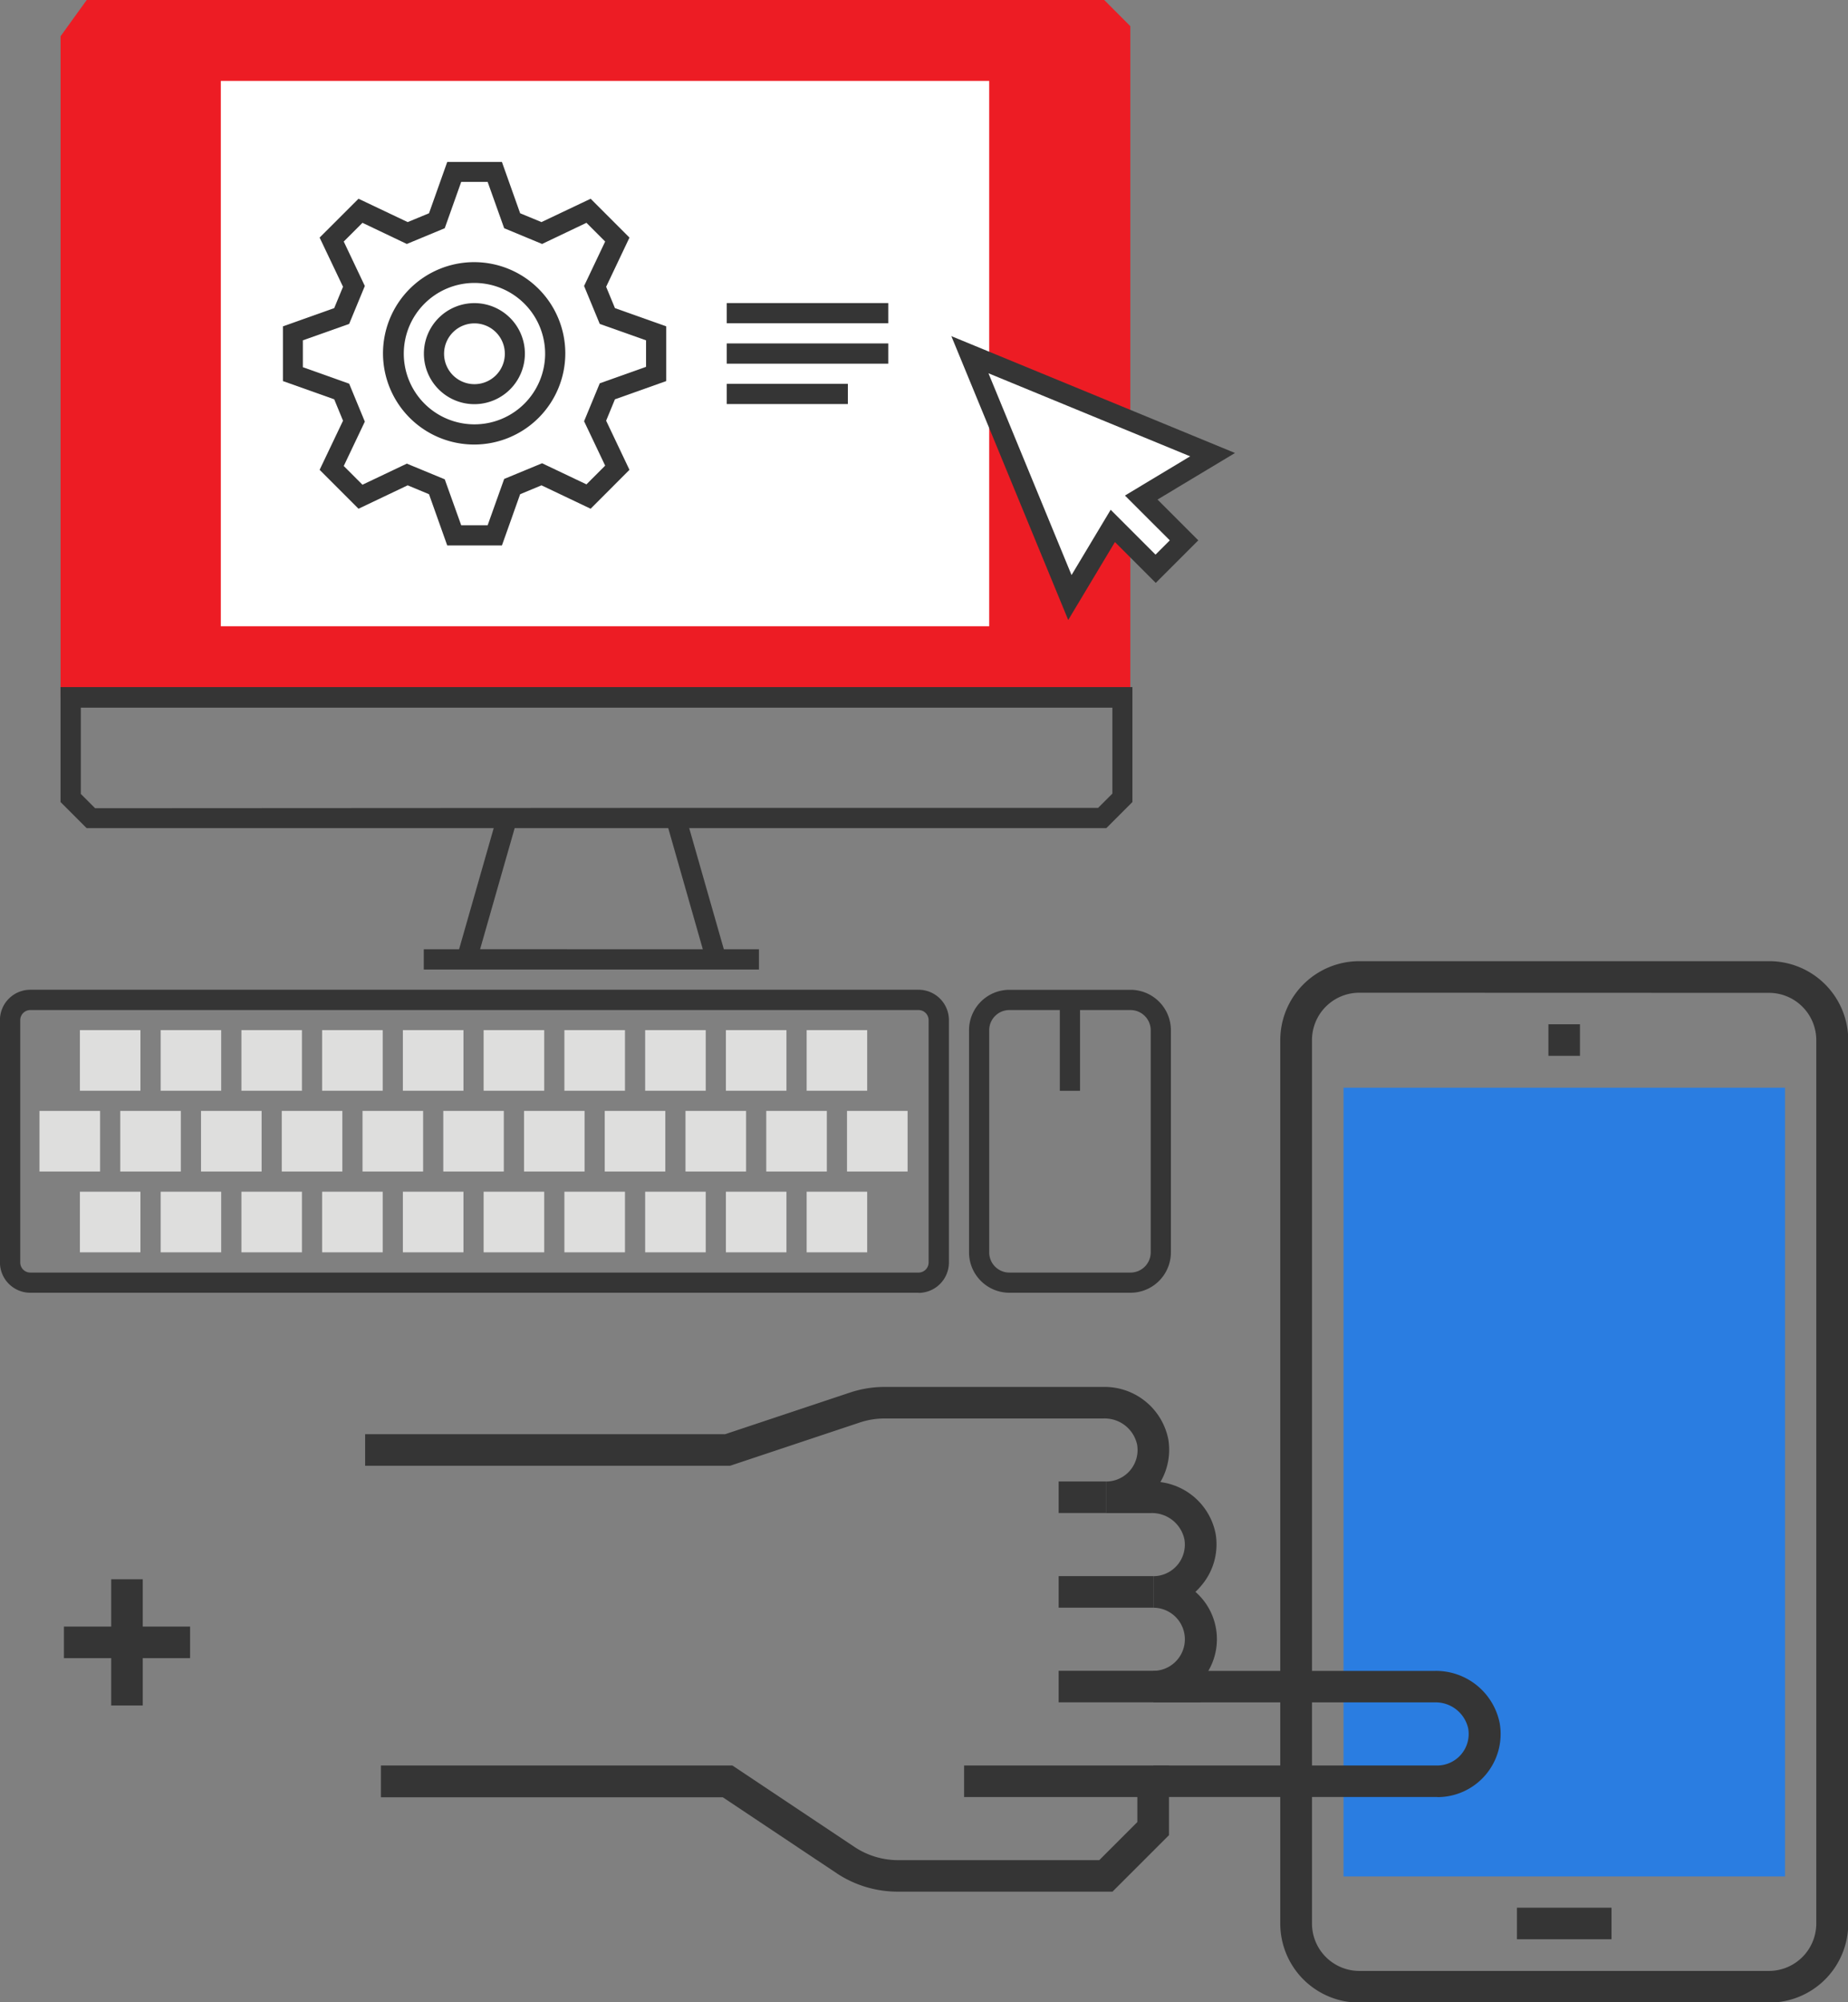 <svg xmlns="http://www.w3.org/2000/svg" viewBox="0 0 304.12 329.35"><rect x="0" y="0" width="304.12" height="329.35" fill="#808080" stroke="none"/><defs><style>.a{fill:#dededd;}.b{fill:#353535;}.c{fill:#ed1c24;}.d{fill:#fff;}.e{fill:#2a7de1;}</style></defs><polygon class="a" points="132.75 205.99 142.71 205.99 142.71 196.02 132.75 196.02 132.75 205.99 132.75 205.99"/><polygon class="a" points="119.46 205.99 129.42 205.99 129.42 196.02 119.46 196.02 119.46 205.99 119.46 205.99"/><polygon class="a" points="106.17 205.99 116.14 205.99 116.14 196.02 106.17 196.02 106.17 205.99 106.17 205.99"/><polygon class="a" points="92.88 205.99 102.85 205.99 102.85 196.02 92.88 196.02 92.88 205.99 92.88 205.99"/><polygon class="a" points="79.59 205.99 89.56 205.99 89.56 196.02 79.59 196.02 79.59 205.99 79.59 205.99"/><polygon class="a" points="66.3 205.99 76.27 205.99 76.27 196.02 66.3 196.02 66.3 205.99 66.3 205.99"/><polygon class="a" points="53.01 205.99 62.98 205.99 62.98 196.02 53.01 196.02 53.01 205.99 53.01 205.99"/><polygon class="a" points="39.73 205.99 49.69 205.99 49.69 196.02 39.73 196.02 39.73 205.99 39.73 205.99"/><polygon class="a" points="26.44 205.99 36.4 205.99 36.4 196.02 26.44 196.02 26.44 205.99 26.44 205.99"/><polygon class="a" points="13.15 205.99 23.11 205.99 23.11 196.02 13.15 196.02 13.15 205.99 13.15 205.99"/><polygon class="a" points="126.1 192.7 136.07 192.7 136.07 182.73 126.1 182.73 126.1 192.7 126.1 192.7"/><polygon class="a" points="112.81 192.7 122.78 192.7 122.78 182.73 112.81 182.73 112.81 192.7 112.81 192.7"/><polygon class="a" points="99.52 192.7 109.49 192.7 109.49 182.73 99.52 182.73 99.52 192.7 99.52 192.7"/><polygon class="a" points="86.24 192.7 96.2 192.7 96.2 182.73 86.24 182.73 86.24 192.7 86.24 192.7"/><polygon class="a" points="72.95 192.7 82.91 192.7 82.91 182.73 72.95 182.73 72.95 192.7 72.95 192.7"/><polygon class="a" points="59.66 192.7 69.63 192.7 69.63 182.73 59.66 182.73 59.66 192.7 59.66 192.7"/><polygon class="a" points="46.37 192.7 56.34 192.7 56.34 182.73 46.37 182.73 46.37 192.7 46.37 192.7"/><polygon class="a" points="33.08 192.7 43.05 192.7 43.05 182.73 33.08 182.73 33.08 192.7 33.08 192.7"/><polygon class="a" points="19.79 192.7 29.76 192.7 29.76 182.73 19.79 182.73 19.79 192.7 19.79 192.7"/><polygon class="a" points="6.5 192.7 16.47 192.7 16.47 182.73 6.5 182.73 6.5 192.7 6.5 192.7"/><polygon class="a" points="139.39 192.7 149.36 192.7 149.36 182.73 139.39 182.73 139.39 192.7 139.39 192.7"/><polygon class="a" points="132.75 179.41 142.71 179.41 142.71 169.44 132.75 169.44 132.75 179.41 132.75 179.41"/><polygon class="a" points="119.46 179.41 129.42 179.41 129.42 169.44 119.46 169.44 119.46 179.41 119.46 179.41"/><polygon class="a" points="106.17 179.41 116.14 179.41 116.14 169.44 106.17 169.44 106.17 179.41 106.17 179.41"/><polygon class="a" points="92.88 179.41 102.85 179.41 102.85 169.44 92.88 169.44 92.88 179.41 92.88 179.41"/><polygon class="a" points="79.59 179.41 89.56 179.41 89.56 169.44 79.59 169.44 79.59 179.41 79.59 179.41"/><polygon class="a" points="66.3 179.41 76.27 179.41 76.27 169.44 66.3 169.44 66.3 179.41 66.3 179.41"/><polygon class="a" points="53.01 179.41 62.98 179.41 62.98 169.44 53.01 169.44 53.01 179.41 53.01 179.41"/><polygon class="a" points="39.73 179.41 49.69 179.41 49.69 169.44 39.73 169.44 39.73 179.41 39.73 179.41"/><polygon class="a" points="26.44 179.41 36.4 179.41 36.4 169.44 26.44 169.44 26.44 179.41 26.44 179.41"/><polygon class="a" points="13.15 179.41 23.11 179.41 23.11 169.44 13.15 169.44 13.15 179.41 13.15 179.41"/><path class="b" d="M415.09,1219.74a1.66,1.66,0,0,0-1.66,1.66v39.86a1.66,1.66,0,0,0,1.66,1.66H561.26a1.66,1.66,0,0,0,1.66-1.66V1221.4a1.66,1.66,0,0,0-1.66-1.66Zm146.17,46.5H415.09a5,5,0,0,1-5-5V1221.4a5,5,0,0,1,5-5H561.26a5,5,0,0,1,5,5v39.86a5,5,0,0,1-5,5Z" transform="translate(-410.1 -1053.6)"/><path class="b" d="M576.21,1219.74a3.32,3.32,0,0,0-3.32,3.32v36.54a3.32,3.32,0,0,0,3.32,3.32h19.93a3.33,3.33,0,0,0,3.33-3.32v-36.54a3.33,3.33,0,0,0-3.33-3.32Zm19.93,46.5H576.21a6.65,6.65,0,0,1-6.64-6.64v-36.54a6.65,6.65,0,0,1,6.64-6.65h19.93a6.65,6.65,0,0,1,6.65,6.65v36.54a6.65,6.65,0,0,1-6.65,6.64Z" transform="translate(-410.1 -1053.6)"/><polygon class="b" points="177.74 179.42 174.41 179.42 174.41 164.47 177.74 164.47 177.74 179.42 177.74 179.42"/><polygon class="c" points="181.72 0 14.27 0 9.97 5.96 9.97 114.61 186.01 114.61 186.01 4.3 181.72 0 181.72 0"/><path class="b" d="M516.38,1186.49h74.43l2.35-2.35V1170H423.4v14.19l2.35,2.35Zm0,23.25h9.38l-5.69-19.93H494.8l-5.69,19.92Zm18.64,3.33H479.84v-3.33h5.81l5.7-19.93h-67l-4.29-4.29v-18.9h176.4v18.9l-4.29,4.29H523.52l5.7,19.93H535v3.33Z" transform="translate(-410.1 -1053.6)"/><polygon class="d" points="162.79 103.01 36.34 103.01 36.34 13.31 162.79 13.31 162.79 103.01 162.79 103.01"/><path class="b" d="M486,1140h4.35l2.72-7.62,6.24-2.58,7.3,3.47,3.08-3.08-3.47-7.3,2.58-6.24,7.62-2.71v-4.36l-7.62-2.7-2.58-6.24,3.47-7.31-3.08-3.08-7.3,3.48-6.24-2.59-2.72-7.62H486l-2.71,7.62-6.24,2.59-7.3-3.48-3.08,3.08,3.47,7.31-2.58,6.24-7.62,2.7V1114l7.62,2.71,2.58,6.24-3.47,7.3,3.08,3.08,7.3-3.47,6.24,2.58L486,1140Zm6.7,3.32h-9l-3-8.43-3.51-1.46-8.09,3.85-6.4-6.4,3.85-8.08-1.45-3.52-8.44-3v-9l8.44-3,1.45-3.51-3.85-8.09,6.4-6.39,8.09,3.84,3.51-1.45,3-8.44h9l3,8.44,3.51,1.45,8.09-3.84,6.39,6.39-3.84,8.09,1.45,3.51,8.44,3v9l-8.44,3-1.45,3.52,3.84,8.08-6.39,6.4-8.09-3.85-3.51,1.46-3,8.43Z" transform="translate(-410.1 -1053.6)"/><path class="b" d="M488.18,1100.14a11.63,11.63,0,1,0,11.63,11.63,11.65,11.65,0,0,0-11.63-11.63Zm0,26.58a15,15,0,1,1,14.95-15,15,15,0,0,1-14.95,15Z" transform="translate(-410.1 -1053.6)"/><path class="b" d="M488.18,1106.79a5,5,0,1,0,5,5,5,5,0,0,0-5-5Zm0,13.29a8.31,8.31,0,1,1,8.3-8.31,8.32,8.32,0,0,1-8.3,8.31Z" transform="translate(-410.1 -1053.6)"/><polygon class="b" points="146.18 53.17 119.6 53.17 119.6 49.85 146.18 49.85 146.18 53.17 146.18 53.17"/><polygon class="b" points="146.18 59.82 119.6 59.82 119.6 56.49 146.18 56.49 146.18 59.82 146.18 59.82"/><polygon class="b" points="139.53 66.46 119.6 66.46 119.6 63.14 139.53 63.14 139.53 66.46 139.53 66.46"/><polygon class="d" points="199.55 74.75 159.62 58.3 176.06 98.24 183.11 86.49 190.15 93.54 194.85 88.84 187.81 81.79 199.55 74.75 199.55 74.75"/><path class="b" d="M572.77,1115l13.67,33.19,6.44-10.74,7.38,7.38,2.35-2.35-7.38-7.37,10.73-6.45L572.77,1115Zm13.12,40.57-19.23-46.68,46.68,19.22-12.75,7.66,6.71,6.71-7,7-6.72-6.72-7.65,12.76Z" transform="translate(-410.1 -1053.6)"/><path class="b" d="M633.79,1216.89a7.79,7.79,0,0,0-7.78,7.79V1370a7.8,7.8,0,0,0,7.78,7.79h67.47A7.8,7.8,0,0,0,709,1370v-145.3a7.79,7.79,0,0,0-7.78-7.79ZM701.26,1383H633.79a13,13,0,0,1-13-13v-145.3a13,13,0,0,1,13-13h67.47a13,13,0,0,1,13,13V1370a13,13,0,0,1-13,13Z" transform="translate(-410.1 -1053.6)"/><polygon class="b" points="265.2 318.98 249.64 318.98 249.64 313.79 265.2 313.79 265.2 318.98 265.2 318.98"/><polygon class="b" points="260.01 173.67 254.82 173.67 254.82 168.48 260.01 168.48 260.01 173.67 260.01 173.67"/><polygon class="e" points="293.75 308.65 221.1 308.65 221.1 178.91 293.75 178.91 293.75 308.65 293.75 308.65"/><path class="b" d="M593.18,1364.75H557.9a18.14,18.14,0,0,1-10.07-3l-18.78-12.52H472.79V1344h57.84l20.08,13.39a13,13,0,0,0,7.19,2.18H591l6.27-6.27v-4.11H568.76V1344h33.72v11.46l-9.31,9.3Z" transform="translate(-410.1 -1053.6)"/><path class="b" d="M646.6,1349.18H599.89V1344H646.6a5.19,5.19,0,0,0,5.12-6.08,5.48,5.48,0,0,0-5.54-4.3H599.9v-5.19a5.19,5.19,0,1,0,0-10.38v-5.19a5.19,5.19,0,0,0,5.11-6.08,5.46,5.46,0,0,0-5.53-4.3h-7.37v-5.19a5.18,5.18,0,0,0,5.12-6.07,5.46,5.46,0,0,0-5.53-4.3h-36a12.94,12.94,0,0,0-4.1.66l-21.36,7.12H470.19v-5.19h59.23l20.55-6.85a18.13,18.13,0,0,1,5.75-.93h36a10.69,10.69,0,0,1,10.65,8.65,10.48,10.48,0,0,1-1.31,7,10.63,10.63,0,0,1,9.1,8.55,10.45,10.45,0,0,1-2.33,8.44,10.63,10.63,0,0,1-1,1.07,10.34,10.34,0,0,1,2.12,13h37.3a10.69,10.69,0,0,1,10.66,8.65,10.39,10.39,0,0,1-10.24,12.11Z" transform="translate(-410.1 -1053.6)"/><polygon class="b" points="182.01 248.87 174.22 248.87 174.22 243.68 182.01 243.68 182.01 248.87 182.01 248.87"/><polygon class="b" points="189.79 264.44 174.22 264.44 174.22 259.25 189.79 259.25 189.79 264.44 189.79 264.44"/><polygon class="b" points="197.58 280.01 174.22 280.01 174.22 274.82 197.58 274.82 197.58 280.01 197.58 280.01"/><polygon class="b" points="23.49 280.53 18.3 280.53 18.3 259.77 23.49 259.77 23.49 280.53 23.49 280.53"/><polygon class="b" points="31.28 272.74 10.52 272.74 10.52 267.55 31.28 267.55 31.28 272.74 31.28 272.74"/></svg>